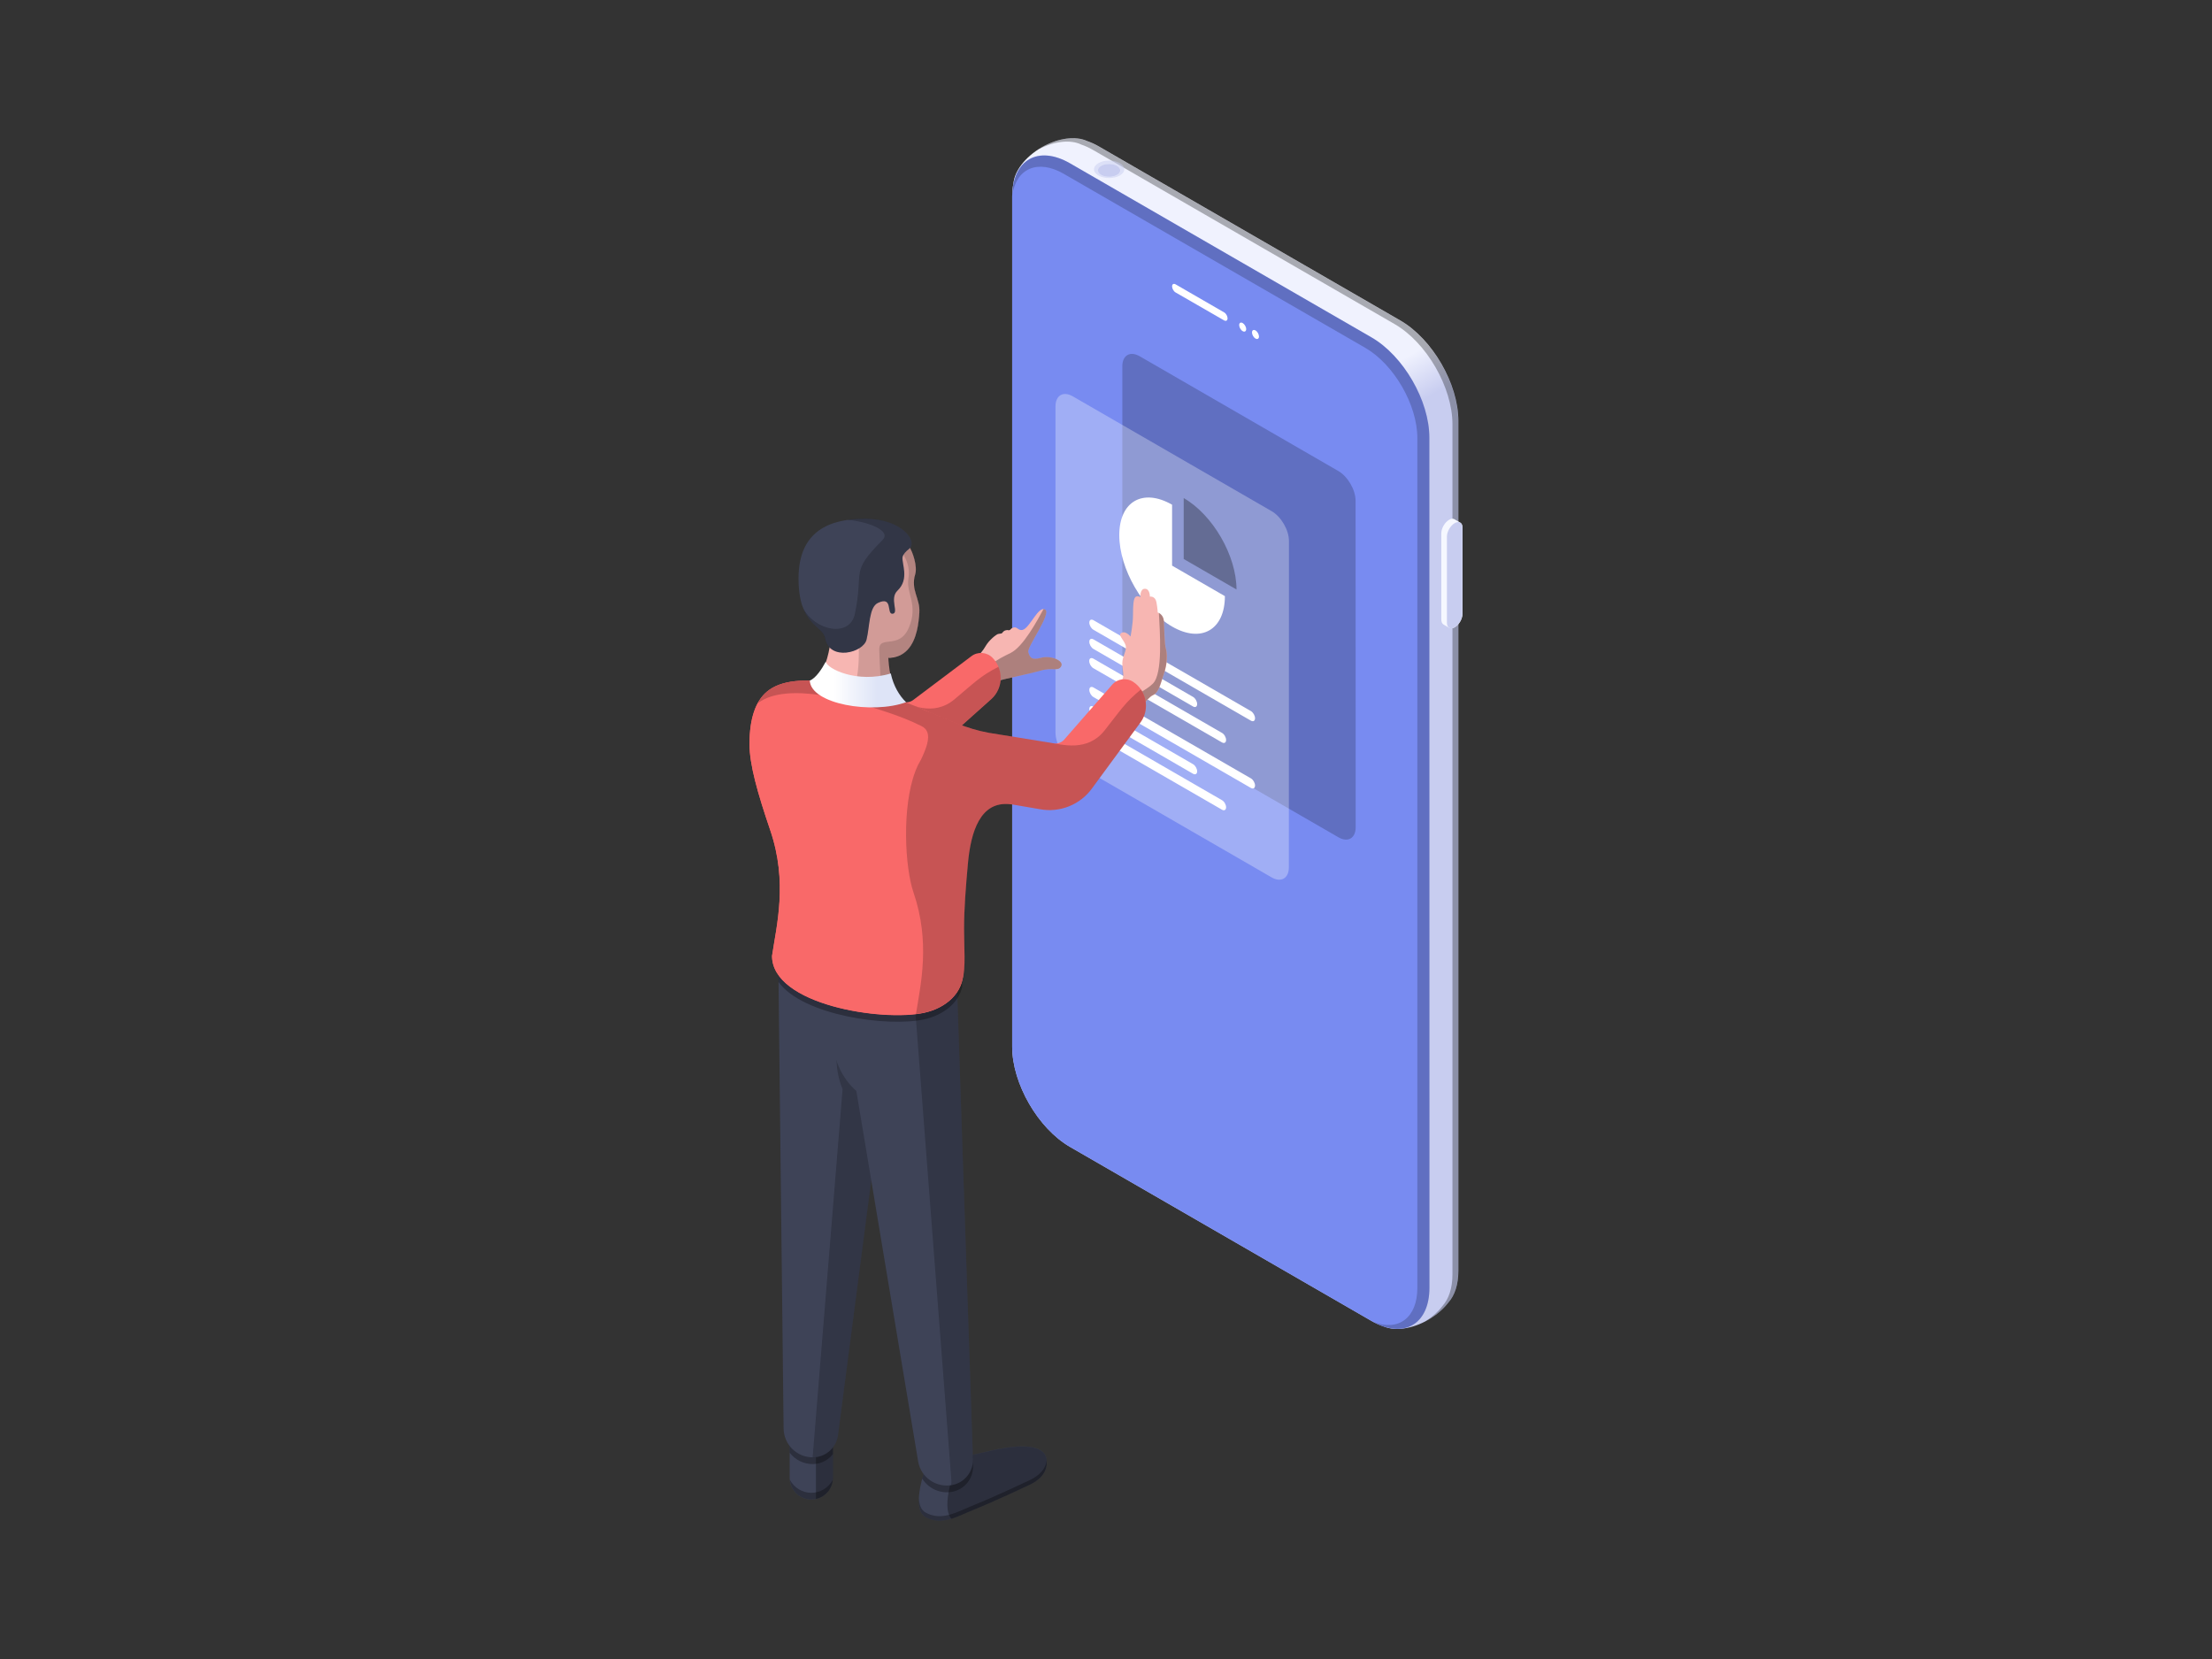 <?xml version="1.0" encoding="utf-8"?>
<!-- Generator: Adobe Illustrator 26.3.1, SVG Export Plug-In . SVG Version: 6.00 Build 0)  -->
<svg version="1.1" xmlns="http://www.w3.org/2000/svg" xmlns:xlink="http://www.w3.org/1999/xlink" x="0px" y="0px"
	 viewBox="0 0 2400 1800" style="enable-background:new 0 0 2400 1800;" xml:space="preserve">
<rect x="0" y="0" width="2400" height="1800" fill="#333333" stroke="none"/>
<style type="text/css">
	.st0{fill:url(#SVGID_1_);}
	.st1{opacity:0.3;}
	.st2{fill:#788BF1;}
	.st3{opacity:0.2;}
	.st4{fill:#FFFFFF;}
	.st5{fill:#F5F7FF;}
	.st6{fill:#C8CDF0;}
	.st7{opacity:0.5;}
	.st8{opacity:0.3;fill:#FFFFFF;}
	.st9{fill:#F7B6B2;}
	.st10{fill:#F96969;}
	.st11{fill:#3E4357;}
	.st12{opacity:0.15;}
	.st13{fill:url(#SVGID_00000015345879638914349640000005766826301753775259_);}
</style>
<g id="Layer_3">
</g>
<g id="Layer_2">
	<g>
		<g>
			
				<linearGradient id="SVGID_1_" gradientUnits="userSpaceOnUse" x1="1008.674" y1="230.014" x2="1664.411" y2="1365.784" gradientTransform="matrix(1 0 0 1 3.514 -2.018)">
				<stop  offset="0.301" style="stop-color:#F0F2FE"/>
				<stop  offset="0.339" style="stop-color:#C8CDF0"/>
			</linearGradient>
			<path class="st0" d="M1130.1,159.9c-18.1,10.5-29.6,26.1-30.5,39.3c-0.9,4.3-1.4,9.1-1.4,14.2v922.3c0,40,28.1,88.7,62.8,108.7
				l327.1,188.8c4.7,2.7,9.3,4.7,13.7,6.1c12,5.1,30.5,2.7,47.9-7.4c9-5.2,16.4-11.7,21.7-18.6c6.9-7.7,10.9-19.4,10.9-34.5l0-922.3
				c0-40-28.1-88.6-62.8-108.7l-327-188.8c-4.5-2.6-8.9-4.6-13.1-6C1167.4,147.3,1148.1,149.5,1130.1,159.9z"/>
			<path class="st1" d="M1173,156.8c4.2,1.4,8.6,3.4,13.1,6l327,188.8c34.7,20,62.8,68.7,62.8,108.7l0,922.3
				c0,15.1-4,26.8-10.9,34.5c-4.6,6.1-11,11.8-18.6,16.6c1.1-0.6,2.2-1.1,3.2-1.7c9-5.2,16.4-11.7,21.7-18.6
				c6.9-7.7,10.9-19.4,10.9-34.5l0-922.3c0-40-28.1-88.6-62.8-108.7l-327-188.8c-4.5-2.6-8.9-4.6-13.1-6
				c-11.9-5.8-31.2-3.6-49.2,6.8c-1.1,0.6-2,1.3-3,2C1144.1,153,1161.8,151.3,1173,156.8z"/>
			<path class="st2" d="M1550.9,1397.1c0,40-28.1,56.2-62.8,36.2L1161,1244.4c-34.7-20-62.8-68.7-62.8-108.7V213.4
				c0-40,28.1-56.2,62.8-36.2l327,188.8c34.7,20,62.8,68.7,62.8,108.7L1550.9,1397.1z"/>
			<path class="st3" d="M1470.9,897.5c0,12-8.4,16.9-18.8,10.9l-215.6-124.5c-10.4-6-18.8-20.6-18.8-32.6l0-353.9
				c0-12,8.5-16.8,18.8-10.9L1452,511c10.4,6,18.9,20.6,18.8,32.6L1470.9,897.5z"/>
			<path class="st3" d="M1550.9,474.8c0-40-28.1-88.6-62.8-108.7l-327-188.8c-34.1-19.7-61.8-4.3-62.7,34.4
				c4.1-28.9,27.5-39.4,55.8-23.1l327.1,188.8c31.2,18,56.5,61.9,56.5,97.8l0,922.3c0,32.4-20.7,47.4-47.6,36.8
				c33.7,18.2,60.8,2,60.8-37.2L1550.9,474.8z"/>
			<g>
				<path class="st4" d="M1331.9,345.4c0,2.4-1.7,3.4-3.8,2.2l-52.6-30.3c-2.1-1.2-3.8-4.2-3.8-6.6l0,0c0-2.4,1.7-3.4,3.8-2.2
					l52.6,30.4C1330.2,340,1331.9,343,1331.9,345.4L1331.9,345.4z M1348.3,350.5c-2.1-1.2-3.8-0.2-3.8,2.2c0,2.4,1.7,5.4,3.8,6.6
					c2.1,1.2,3.8,0.2,3.8-2.2C1352.1,354.6,1350.3,351.7,1348.3,350.5z M1362.2,358.5c-2.1-1.2-3.8-0.2-3.8,2.2
					c0,2.4,1.7,5.4,3.8,6.6c2.1,1.2,3.8,0.2,3.8-2.2C1365.9,362.6,1364.3,359.7,1362.2,358.5z"/>
			</g>
			<path class="st5" d="M1566.2,677.6l6.2,3.6c1.5,0.9,3.7,0.8,6-0.6c4.7-2.7,8.4-9.2,8.4-14.6l0-93.6c0-2.7-0.9-4.6-2.5-5.4
				l-6.2-3.6l0,0l-0.1-0.1l0,0c-1.5-0.8-3.6-0.7-5.8,0.7c-4.6,2.7-8.4,9.2-8.4,14.6l0,93.6c0,2.6,0.9,4.5,2.4,5.4v0L1566.2,677.6
				C1566.2,677.6,1566.2,677.6,1566.2,677.6z"/>
			<path class="st6" d="M1569.9,675.7c0,5.4,3.8,7.6,8.4,4.9l0,0c4.7-2.7,8.4-9.2,8.4-14.6l0-93.6c0-5.4-3.8-7.5-8.4-4.8l0,0
				c-4.6,2.7-8.4,9.2-8.4,14.6L1569.9,675.7z"/>
			<g class="st7">
				<path class="st6" d="M1215,177c-6.4-3.7-16.8-3.7-23.2,0c-6.4,3.7-6.4,9.7,0,13.4c6.4,3.7,16.8,3.7,23.2,0
					C1221.4,186.7,1221.4,180.7,1215,177z M1212,189.8c-4.7,2.7-12.4,2.7-17.1,0c-4.7-2.7-4.7-7.2,0-9.9c4.7-2.7,12.4-2.7,17.1,0
					C1216.7,182.6,1216.7,187.1,1212,189.8z"/>
			</g>
			<path class="st6" d="M1194.8,179.9c4.7-2.7,12.4-2.7,17.1,0c4.7,2.7,4.8,7.2,0,9.9c-4.7,2.7-12.4,2.7-17.1,0
				C1190.1,187.1,1190.1,182.6,1194.8,179.9z"/>
		</g>
		<g>
			<path class="st8" d="M1398.4,941c0,12-8.4,16.9-18.8,10.9l-215.6-124.5c-10.4-6-18.8-20.6-18.8-32.6l0-353.9
				c0-12,8.5-16.9,18.9-10.8l215.6,124.5c10.4,6,18.9,20.6,18.8,32.6L1398.4,941z"/>
			<path class="st4" d="M1361.7,852.3c0,2.9-2,4-4.5,2.6l-170.8-98.6c-2.5-1.4-4.5-4.9-4.5-7.8l0,0c0-2.9,2-4,4.5-2.6l170.8,98.6
				C1359.7,845.9,1361.7,849.4,1361.7,852.3L1361.7,852.3z M1330.3,875.9c0,2.9-2,4.1-4.5,2.6L1186.3,798c-2.5-1.4-4.5-4.9-4.5-7.8
				l0,0c0-2.9,2-4,4.5-2.6l139.4,80.5C1328.3,869.5,1330.3,873,1330.3,875.9L1330.3,875.9z M1298.9,836.9c0-2.9-2-6.4-4.5-7.8
				l-108-62.4c-2.5-1.4-4.5-0.3-4.5,2.6l0,0c0,2.9,2,6.4,4.5,7.8l108,62.4C1296.9,840.9,1298.9,839.8,1298.9,836.9L1298.9,836.9z
				 M1361.7,779.3c0,2.9-2,4-4.5,2.6l-170.8-98.6c-2.5-1.4-4.5-4.9-4.5-7.8l0,0c0-2.9,2-4,4.5-2.6l170.8,98.6
				C1359.7,773,1361.7,776.4,1361.7,779.3L1361.7,779.3z M1330.3,802.9c0,2.9-2,4-4.5,2.6L1186.3,725c-2.5-1.4-4.5-4.9-4.5-7.8l0,0
				c0-2.9,2-4,4.5-2.6l139.4,80.5C1328.3,796.5,1330.3,800,1330.3,802.9L1330.3,802.9z M1298.9,763.9c0-2.9-2-6.4-4.5-7.8l-108-62.4
				c-2.5-1.4-4.5-0.3-4.5,2.6l0,0c0,2.9,2,6.4,4.5,7.8l108,62.4C1296.9,768,1298.9,766.8,1298.9,763.9L1298.9,763.9z M1271.7,547.6
				c-31.7-18.2-57.3-3.5-57.3,33c0,36.5,25.7,81,57.3,99.2c31.7,18.3,57.3,3.5,57.3-33l-57.3-33.1L1271.7,547.6z"/>
			<path class="st1" d="M1284.3,540.4v66.1l57.3,33.1C1341.6,603.1,1316,558.6,1284.3,540.4z"/>
		</g>
		<g>
			<g>
				<g>
					<g>
						<path class="st9" d="M1060.6,769.1c0,0,13.9-28.1,22.4-30.5c8.5-2.4,32.9-7.2,46.1-11c13.2-3.8,18.9,1.3,22.3-4.7
							c3.3-6-11.4-12.2-21.9-9.2c-10.5,3-12.2-0.6-13.8-6.2c-1.6-5.6,25.7-42.1,18.2-46.2c-7.4-4.2-16.4,19.9-24.3,22.1
							c-4.5,1.3-5.9-3.6-9.7-2.6c-3.8,1.1-3.1,2.5-4.7,2.9c-1.6,0.5-1.1-0.6-4.1,0.2c-3,0.8-3.3,3-4.5,3.4c-1.2,0.3-2,0.1-3.8,0.6
							c-1.8,0.5-9.6,6.3-13.8,13.7c-4.1,7.5-13.6,15.3-20.5,24.6c-6.8,9.3-7.6,24.5-4.4,36C1047.3,773.9,1055.5,778.1,1060.6,769.1z
							"/>
						<path class="st1" d="M1060.6,769.1c0,0,13.9-28.1,22.4-30.5c8.5-2.4,32.9-7.2,46.1-11c13.2-3.8,18.9,1.3,22.3-4.7
							c3.3-6-11.4-12.2-21.9-9.2c-10.5,3-12.2-0.6-13.8-6.2c-1.6-5.6,25.7-42.1,18.2-46.2c-0.6-0.3-1.1-0.4-1.7-0.4
							c-7.2,13.2-22.1,40.8-35.6,47.5c-15.4,7.6-27.8,13.2-43.7,40.6c-3.2,5.5-6,10.3-8.5,14.3
							C1047.7,774,1055.7,777.8,1060.6,769.1z"/>
					</g>
					<path class="st10" d="M1076.8,713.6c-6.1-6.2-16-6.9-22.9-1.6l-63.1,47.5c-3.4,2.6-8,3.2-12,1.6l-19.1-7.4v77.4
						c17.7,3.6,36.4-1.2,50.1-13.8l66.1-59.1C1088.7,746.3,1089.1,726.1,1076.8,713.6z"/>
					<path class="st3" d="M1083.3,723.5c-20,10.1-26.9,18-47.9,35.4c-23,19.1-48.2,5.5-61.7,0.3l-14.2-5.5v77.4
						c17.7,3.6,36.4-1.2,50.1-13.8l66.1-59.1C1085.6,749.1,1088.2,735.2,1083.3,723.5z"/>
				</g>
				<path class="st11" d="M880.3,1627L880.3,1627c12.9,0,23.4-10.6,23.4-23.5v-75.8c0-12.9-10.5-23.5-23.4-23.5
					c-12.9,0-23.5,10.6-23.5,23.5v75.8C856.9,1616.4,867.4,1627,880.3,1627z"/>
				<path class="st1" d="M903.8,1532.4v71.1c0,11.2-7.9,20.6-18.5,22.9v-71.1C885.3,1544.1,893.2,1534.7,903.8,1532.4z"/>
				<path class="st1" d="M880.3,1619.7c10,0,18.7-5.7,23.2-14c-1.1,11.9-11.1,21.2-23.2,21.2c-12.2,0-22.1-9.4-23.2-21.2
					C861.6,1614,870.3,1619.7,880.3,1619.7z"/>
				<path class="st1" d="M880.3,1504.2c12.9,0,23.4,10.6,23.4,23.5v49.9c-5,6.6-12.9,10.8-21.6,10.9c-10.3,0.1-19.4-4.7-25.3-12.3
					v-48.5C856.9,1514.8,867.4,1504.2,880.3,1504.2z"/>
				<g>
					<path class="st11" d="M1006.2,1587c0,0-19.7,49.5-1.8,59.1c17.9,9.6,33.7-0.8,53.7-8.8c20-8,52.4-23.3,58.6-26.2
						c6.2-2.8,21-10.8,18.9-27.5c-2.1-16.6-28.3-17.4-62.8-9.1C1038.3,1582.9,1006.2,1587,1006.2,1587z"/>
					<path class="st1" d="M1055.3,1578.5l0.4,11.3c0.8,14-9,26.3-22.7,28.8c-13.1,2.4-25.7-3.7-32.4-14.3c2.6-9.7,5.6-17.2,5.6-17.2
						S1028.2,1584.2,1055.3,1578.5z"/>
					<path class="st1" d="M1037.1,1591.2c0,0,3.5-4.5,9.3-10.9c8.3-1.6,17.2-3.5,26.4-5.7c34.5-8.3,60.7-7.5,62.8,9.1
						c2.1,16.7-12.7,24.6-18.9,27.5c-6.2,2.9-38.6,18.2-58.6,26.2c-9.3,3.7-17.7,8-25.8,10.5
						C1020.1,1634.2,1037.1,1591.2,1037.1,1591.2z"/>
					<path class="st1" d="M1004.4,1641.2c17.9,9.6,33.7-0.8,53.7-8.8c20-8,52.4-23.3,58.6-26.2c5.4-2.5,17.3-8.8,18.9-21.5
						c1.3,16-12.9,23.6-18.9,26.4c-6.2,2.9-38.6,18.2-58.6,26.2c-20,8-35.8,18.4-53.7,8.8c-6.2-3.3-7.8-11.5-7.4-20.6
						C997.3,1632.6,999.3,1638.5,1004.4,1641.2z"/>
				</g>
				<path class="st11" d="M844.5,1047.2l5.7,502.7c0.2,17.5,14.5,31.5,32,31.3c14-0.2,25.6-10.8,27.1-24.7l63.6-487.3L844.5,1047.2z
					"/>
				<path class="st3" d="M914.2,1181.7c-4.2-10.1-6.6-21.6-6.6-33.7c0-17.5,4.9-33.5,13.1-46.2l3.3-40.8l48.9,8.4l-0.5,4
					c32.2,2.3,57.8,34.8,57.8,74.7c0,41.4-27.4,74.9-61.3,74.9c-5.4,0-10.7-0.9-15.7-2.6l-43.9,336.2c-1.5,13.9-13.2,24.5-27.1,24.7
					c-0.2,0-0.3,0-0.5,0L914.2,1181.7z"/>
				<path class="st11" d="M902.9,1122.1c0-14.6,3.5-28.2,9.4-39.7l-4.8-28.7l31.6,0.1c7.7-4.2,16.2-6.6,25.1-6.6
					c9.1,0,17.7,2.5,25.5,6.8l48.1,0.2l17.8,528.3c0.8,14-9,26.3-22.7,28.8c-17.2,3.1-33.7-8.3-36.7-25.5l-67.1-402.2
					C913.3,1170,902.9,1147.6,902.9,1122.1z"/>
				<path class="st3" d="M1032.2,1605.5l-40.5-527l-79.6,3.1l-4.6-27.9l130.3,0.6l17.8,528.3c0.8,14-9,26.3-22.7,28.8
					c-0.3,0.1-0.6,0-0.9,0.1C1032.3,1609.5,1032.4,1607.5,1032.2,1605.5z"/>
				<path class="st1" d="M919.1,1061.1c18.4-36.9,59.3,0.4,107,0.4c6.3,0,11.3,0.3,17.3,0.9l0.7,8c-4.1,18.1-20.7,31-41.4,35.6
					c-38.8,8.6-131.8-3.9-158.1-40.7l-0.2-18.1L919.1,1061.1z"/>
				<g>
					<path class="st9" d="M964.8,693.1c-3.3,20.1,0.6,62.5,20.3,70.6c19.7,8.2-23.2,19.9-40.9,18.6c-17.7-1.3-80.7-14.2-71.9-27.1
						c8.9-12.9,0.1-17,7.5-16.4c7.5,0.6,22.6-16.4,23.5-71.9C904.3,611.4,968.3,671.4,964.8,693.1z"/>
					<path class="st9" d="M952.4,578.2c20.9,0,22-2.8,33.8,14.4c4.3,6.2,9.4,22.1,6.8,30.6c-5.1,16.9,5.5,26.1,4.5,41.5
						c-1.3,21.3-7.4,74.6-76.1,34.6c-33.9-19.7,15.1-29.9,28.2-55.3C962.3,619.5,939,578.2,952.4,578.2z"/>
					<path class="st12" d="M996,679.1c0-0.2,0.1-0.3,0.1-0.5c0.9-5.2,1.3-10,1.5-13.9c0.1-0.7,0-1.4,0-2.1l0,0
						c0-10.1-4.7-17.7-5.6-27.2c0-0.3-0.1-0.6-0.1-0.9c-0.1-1.3,0-2.6,0.1-4c0-0.5,0-1,0-1.5c0.2-1.9,0.6-3.8,1.2-5.9
						c2.5-8.5-2.6-24.4-6.8-30.6c-11.8-17.2-13-14.4-33.8-14.4c-13.4,0,9.9,41.3-2.7,65.8c-0.9,1.7-1.9,3.2-3.1,4.7
						c-0.5,0.7-1,1.4-1.6,2.1c0,0,0,0.1-0.1,0.1c-1.2,1.5-2.5,2.9-3.8,4.2v0h0l0,0c-0.1-0.1-0.2-0.1-0.3-0.2c-2-1.6-4-3.1-6-4.5
						c-0.1,0-0.1-0.1-0.2-0.1c-2.1-1.4-4.2-2.6-6.3-3.6l0,0c1.2,12.5,2.2,23.5,2.5,32.8c1,29.7,5,69-20.2,96.7
						c1.7,0.4,3.3,0.8,4.9,1.1c0.1,0,0.2,0,0.3,0.1c1.4,0.3,2.8,0.6,4.2,0.9c0.2,0,0.4,0.1,0.6,0.1l0,0c1.4,0.3,2.8,0.5,4.2,0.8
						c0.4,0.1,0.8,0.2,1.2,0.2c1.3,0.2,2.5,0.5,3.7,0.7c0.1,0,0.2,0,0.3,0.1c1.3,0.2,2.5,0.4,3.7,0.6c0.3,0.1,0.7,0.1,1,0.1
						c1,0.2,2,0.3,2.9,0.4c0.2,0,0.3,0,0.5,0.1c1,0.1,1.9,0.2,2.7,0.4c0.1,0,0.3,0,0.4,0c0.2,0,0.3,0,0.5,0c0.9,0.1,1.7,0.2,2.5,0.2
						c17.7,1.3,60.6-10.4,40.9-18.6c-1-0.4-1.9-0.9-2.8-1.5c-0.2-0.1-0.4-0.3-0.5-0.4c-0.7-0.5-1.4-1-2.1-1.6
						c-0.1-0.1-0.3-0.3-0.4-0.4c-0.7-0.6-1.4-1.3-2-2.1c-0.1-0.1-0.1-0.2-0.2-0.3c-0.7-0.8-1.4-1.7-2-2.7c0,0,0,0,0,0
						c-0.1-0.1-0.1-0.2-0.2-0.3c-0.2-0.4-0.5-0.7-0.7-1c0,0,0,0-0.1-0.1c0,0,0-0.1-0.1-0.1c-0.7-1.1-1.3-2.3-1.9-3.5
						c-0.2-0.3-0.3-0.7-0.5-1c-0.5-1.1-1-2.2-1.4-3.3c-0.1-0.3-0.2-0.6-0.3-0.8c-0.5-1.4-1-2.9-1.5-4.4c-0.1-0.3-0.2-0.6-0.3-0.9
						c-0.4-1.2-0.7-2.5-1-3.7c-0.1-0.4-0.2-0.9-0.3-1.3c-0.3-1.3-0.6-2.7-0.8-4.1c0-0.2-0.1-0.4-0.1-0.6c-0.3-1.6-0.5-3.2-0.8-4.9
						c0-0.3-0.1-0.6-0.1-1c-0.2-1.4-0.3-2.7-0.5-4.1c0-0.3-0.1-0.6-0.1-0.9c-0.1-1.7-0.3-3.3-0.3-4.9l0,0v0c0.1,0,0.2,0,0.4,0
						C985.8,713.2,993.2,694.8,996,679.1z"/>
					<path class="st12" d="M996,679.1c0-0.2,0.1-0.3,0.1-0.5c0.9-5.2,1.3-10,1.5-13.9c0.1-0.7,0-1.4,0-2.1l0,0
						c0-6.4-1.9-11.8-3.5-17.3c-1.7-5.6-2.9-11.4-1.7-18.4c0,0,0-0.1,0-0.1c0.2-1.2,0.4-2.4,0.8-3.7c2.5-8.5-2.6-24.4-6.8-30.6
						c-1-1.5-1.9-2.8-2.8-4c-0.2-0.3-0.4-0.5-0.5-0.7c-0.9-1.2-1.7-2.2-2.5-3.2c0,0,0,0,0,0c-0.8-0.9-1.5-1.7-2.3-2.4
						c-0.1-0.1-0.2-0.2-0.3-0.3c-0.7-0.7-1.5-1.2-2.2-1.7c0,0-0.1,0-0.1,0c-0.7-0.5-1.4-0.8-2.2-1.1c-0.1,0-0.1-0.1-0.2-0.1
						c-0.8-0.3-1.6-0.5-2.5-0.7c0,0-0.1,0-0.1,0c-0.1,0-0.1,0-0.2,0c-0.8-0.1-1.8-0.2-2.7-0.3c0,0-0.1,0-0.1,0h0
						c-1.1,0-2.2-0.1-3.5-0.1c3.6,3.4,6.3,6.5,7.8,9.1c8.4,15.3,16.3,24.8,13.6,40.8c-2.7,16,11.1,28.4,0.5,53.2
						c-10.5,24.8-32.9,7.1-32.1,24.5c0.5,10,1,46.3,6.4,75.4c0.1,0,0.1,0,0.2,0c0.7-0.1,1.3-0.2,2-0.4c0.5-0.1,1-0.2,1.5-0.3
						c0.1,0,0.2,0,0.3-0.1c0.8-0.2,1.6-0.3,2.4-0.5c0.6-0.1,1.2-0.3,1.8-0.4c1.3-0.3,2.6-0.7,3.9-1c0.6-0.2,1.3-0.4,1.9-0.5
						c0.6-0.2,1.2-0.4,1.8-0.6c0.6-0.2,1.3-0.4,1.9-0.6c0.6-0.2,1.1-0.4,1.7-0.6c0.7-0.3,1.3-0.5,2-0.8c0.4-0.2,0.8-0.3,1.2-0.5
						c0.9-0.4,1.6-0.8,2.4-1.2c0.1-0.1,0.3-0.1,0.4-0.2c0.2-0.1,0.3-0.2,0.5-0.3c0.1-0.1,0.2-0.1,0.3-0.2c0.5-0.3,1-0.6,1.4-1
						c0.2-0.2,0.4-0.3,0.6-0.5c0.4-0.4,0.8-0.7,1.1-1.1c0.1-0.1,0.2-0.3,0.3-0.4c0.1-0.2,0.2-0.5,0.3-0.7c0.1-0.3,0.3-0.6,0.3-0.8
						v-0.1c0-0.3-0.1-0.7-0.3-1c-0.1-0.1,0-0.3-0.1-0.4c-0.1-0.1-0.2-0.3-0.3-0.4c-0.2-0.3-0.5-0.6-0.8-0.8
						c-0.1-0.1-0.2-0.2-0.3-0.3c-0.2-0.1-0.3-0.3-0.5-0.4c-0.7-0.5-1.6-1-2.7-1.4c-1-0.4-1.9-0.9-2.8-1.5c-0.2-0.1-0.4-0.3-0.5-0.4
						c-0.7-0.5-1.4-1-2.1-1.6c-0.1-0.1-0.3-0.3-0.4-0.4c-0.7-0.6-1.4-1.3-2-2.1c-0.1-0.1-0.1-0.2-0.2-0.3c-0.7-0.8-1.4-1.7-2-2.7
						c0,0,0,0,0,0c-0.1-0.1-0.1-0.2-0.2-0.3c-0.2-0.4-0.5-0.7-0.7-1c0,0,0,0-0.1-0.1c0,0,0-0.1-0.1-0.1c-0.7-1.1-1.3-2.3-1.9-3.5
						c-0.2-0.3-0.3-0.7-0.5-1c-0.5-1.1-1-2.2-1.4-3.3c-0.1-0.3-0.2-0.6-0.3-0.8c-0.5-1.4-1-2.9-1.5-4.4c-0.1-0.3-0.2-0.6-0.3-0.9
						c-0.4-1.2-0.7-2.5-1-3.7c-0.1-0.4-0.2-0.9-0.3-1.3c-0.3-1.3-0.6-2.7-0.8-4.1c0-0.2-0.1-0.4-0.1-0.6c-0.3-1.6-0.5-3.2-0.8-4.9
						c0-0.3-0.1-0.6-0.1-1c-0.2-1.4-0.3-2.7-0.5-4.1c0-0.3-0.1-0.6-0.1-0.9c-0.1-1.7-0.3-3.3-0.3-4.9l0,0v0c0.1,0,0.2,0,0.4,0
						C985.8,713.2,993.2,694.8,996,679.1z"/>
					<path class="st11" d="M938.7,562.8c-38.6,0-72.3,13.3-72.3,64.8c0,51.4,26.1,50.4,28.8,64.8c4.7,25.3,41.4,15.9,45,1.7
						c3.5-14.2,2.6-35.3,12.3-39.9c17-8.1,9,12.6,16.1,11.7c7.1-0.9-3.9-16.4,5.2-25.1c13.3-12.7,4.3-29.4,5.5-36.4
						c0.5-2.8,3.5-6.2,6.9-8.7C996.5,587.4,978.2,562.8,938.7,562.8z"/>
					<path class="st3" d="M986,595.6c-3.3,2.5-6.4,6-6.9,8.7c-1.2,7,7.8,23.6-5.5,36.4c-9.1,8.7,1.9,24.3-5.2,25.1
						c-7.1,0.9,0.9-19.8-16.1-11.7c-9.6,4.6-8.7,25.7-12.3,39.9c-3.6,14.2-40.2,23.6-45-1.7c-2-10.4-16.2-12.9-23.9-33
						c13.1,25.5,50.9,32.7,56.4,6.9c10.2-48.2-6-44.1,30-80.2c10.2-10.2-15.4-20-38.4-22.1c6.2-0.9,12.7-1.3,19.4-1.3
						C978.2,562.8,996.5,587.4,986,595.6z"/>
				</g>
				<path class="st10" d="M813.2,807.4c0-28.3,6.8-46.7,18.9-56.9c31-26.2,106.3-3.2,141.5,8.6c30.7,10.2,60.1,24.1,71.2,41
					l0.2,165.4l0.2,88.9c0,22.7-18.4,39.2-42.4,44.5c-45.4,10-165.1-8.7-165.1-61.6c4.9-33.1,17.3-80-1.9-136.3
					C821.8,860,813.2,829.4,813.2,807.4z"/>
				<g>
					<g>
						<path class="st9" d="M1193.3,760.2c7.5-5.5,19.6-17.7,23.4-21.5c3.9-3.8,1-11.6,1-18.9c0-7.2,3.9-12,3.9-17.6
							c0-5.6-8.2-12.3-5.8-14.7c4.6-4.6,10.8,3.1,10.8,3.1s2.7-13.5,2.7-23.4c0-10,0.4-17.2,2.5-19.3c2.1-2.1,5.6,0,5.6,0
							s-0.8-9.1,4.8-9.1c5.6,0,5.4,8.5,5.4,8.5s5.8-0.9,7.1,6c1.3,6.9,1.4,11.2,1.4,11.2s6,1.9,6.7,8.9c0.6,7,0.6,25.3,2.3,30.7
							c1.7,5.4,1.7,16-2.3,27.4c-4,11.4-5.4,19.9-11.8,22.8c-6.4,2.9-18.3,20.2-23.2,28.9c-5,8.6-19.5,3.4-26.3-1.9
							C1194.6,776,1186.8,765,1193.3,760.2z"/>
						<path class="st1" d="M1227.7,783.1c4.9-8.7,16.8-26,23.2-28.9c6.4-2.9,7.9-11.4,11.8-22.8c3.9-11.4,3.9-22,2.3-27.4
							c-1.7-5.4-1.7-23.7-2.3-30.7c-0.5-4.9-3.5-7.3-5.3-8.3c0.9,19.2,4.7,66-6.7,76.9c-11.4,10.9-31.7,15.9-47.9,40.3
							C1210,787.1,1223,791.3,1227.7,783.1z"/>
					</g>
					<path class="st10" d="M1229.5,739.8c-7.3-4.8-17.1-3.5-22.8,3.1l-52,59.5c-2.8,3.3-7.2,4.8-11.4,4.1l-70.4-11.4
						c-24.2-4.3-44.3-14.3-62.4-21.8c-1.5-0.6-3-1.1-4.3-1.5c-10.1-4.7-21.2-9-32.6-12.8c-35.1-11.7-110.5-34.8-141.5-8.6
						c-12.1,10.2-18.9,28.6-18.9,56.9c0,22.1,8.6,52.6,22.5,93.5c19.2,56.3,6.8,103.2,1.9,136.3c0,52.9,119.7,71.6,165.1,61.6
						c21-4.6,37.7-17.8,41.6-36.3c3.7-11,1.7-35.5,1.7-54.6c0-22.2,2-46.6,4.2-70.9c3.1-34.4,13.4-68.2,46-64.3
						c0.5,0.1,0.9,0,1.3,0.1l30.4,5.2c21.9,4.2,44.3-4.8,57.2-23l52.5-71.4C1247.8,769.3,1244.1,749.4,1229.5,739.8z"/>
				</g>
				<path class="st3" d="M1237.9,748.1c-17.4,14.1-22.6,23.2-39.5,44.5c-18.6,23.4-46,15.3-60.3,13l-65.2-10.5
					c-24.2-4.3-44.2-14.3-62.4-21.8c-1.5-0.6-3-1.1-4.3-1.5c-10.1-4.7-21.2-9-32.6-12.8c-35.1-11.7-110.5-34.8-141.5-8.6
					c-3.9,3.3-7.2,7.5-9.9,12.6c31.8-24.4,105.4-2,140,9.6c13,4.3,25.8,9.3,37,14.9c3.4,1.5,5.6,3.7,6.7,6.4c0,0,0,0,0,0
					c3.2,7.4-1.1,18.6-6.6,30.2c-0.4,0.7-0.8,1.5-1.2,2.2c-0.8,1.3-1.5,2.6-2.2,4c0,0.1-0.1,0.2-0.1,0.3c-1,2.1-1.9,4.3-2.8,6.6v0
					c-14.6,38.8-11.3,103.6-1.8,131.3c18.3,53.7,7.9,98.9,2.6,131.7c0,0,0,0,0,0c3.2-0.4,6.2-0.9,9-1.5c21-4.6,37.7-17.8,41.6-36.3
					c3.7-11,1.7-35.5,1.7-54.6c0-22.2,2-46.6,4.2-70.9c3.1-34.4,13.4-68.2,46-64.3c0.5,0.1,0.9,0,1.3,0.1l30.4,5.2
					c21.9,4.2,44.3-4.8,57.2-23l52.5-71.4C1245.4,772.6,1245,758.5,1237.9,748.1z"/>
				
					<linearGradient id="SVGID_00000013169989294060885040000003933758303179863430_" gradientUnits="userSpaceOnUse" x1="380.007" y1="742.706" x2="484.483" y2="742.706" gradientTransform="matrix(1 0 0 1 498.586 0)">
					<stop  offset="0.25" style="stop-color:#FFFFFF"/>
					<stop  offset="0.7" style="stop-color:#DEE4F7"/>
				</linearGradient>
				<path style="fill:url(#SVGID_00000013169989294060885040000003933758303179863430_);" d="M896,717.8c-4,7.6-10.8,18.1-17.4,20.6
					c1.1,25.6,67.8,36.8,104.5,23.5c-7.3-7-13.7-17.7-16.6-31.2C930.1,741.8,896.9,725.5,896,717.8z"/>
			</g>
		</g>
	</g>
</g>
</svg>
